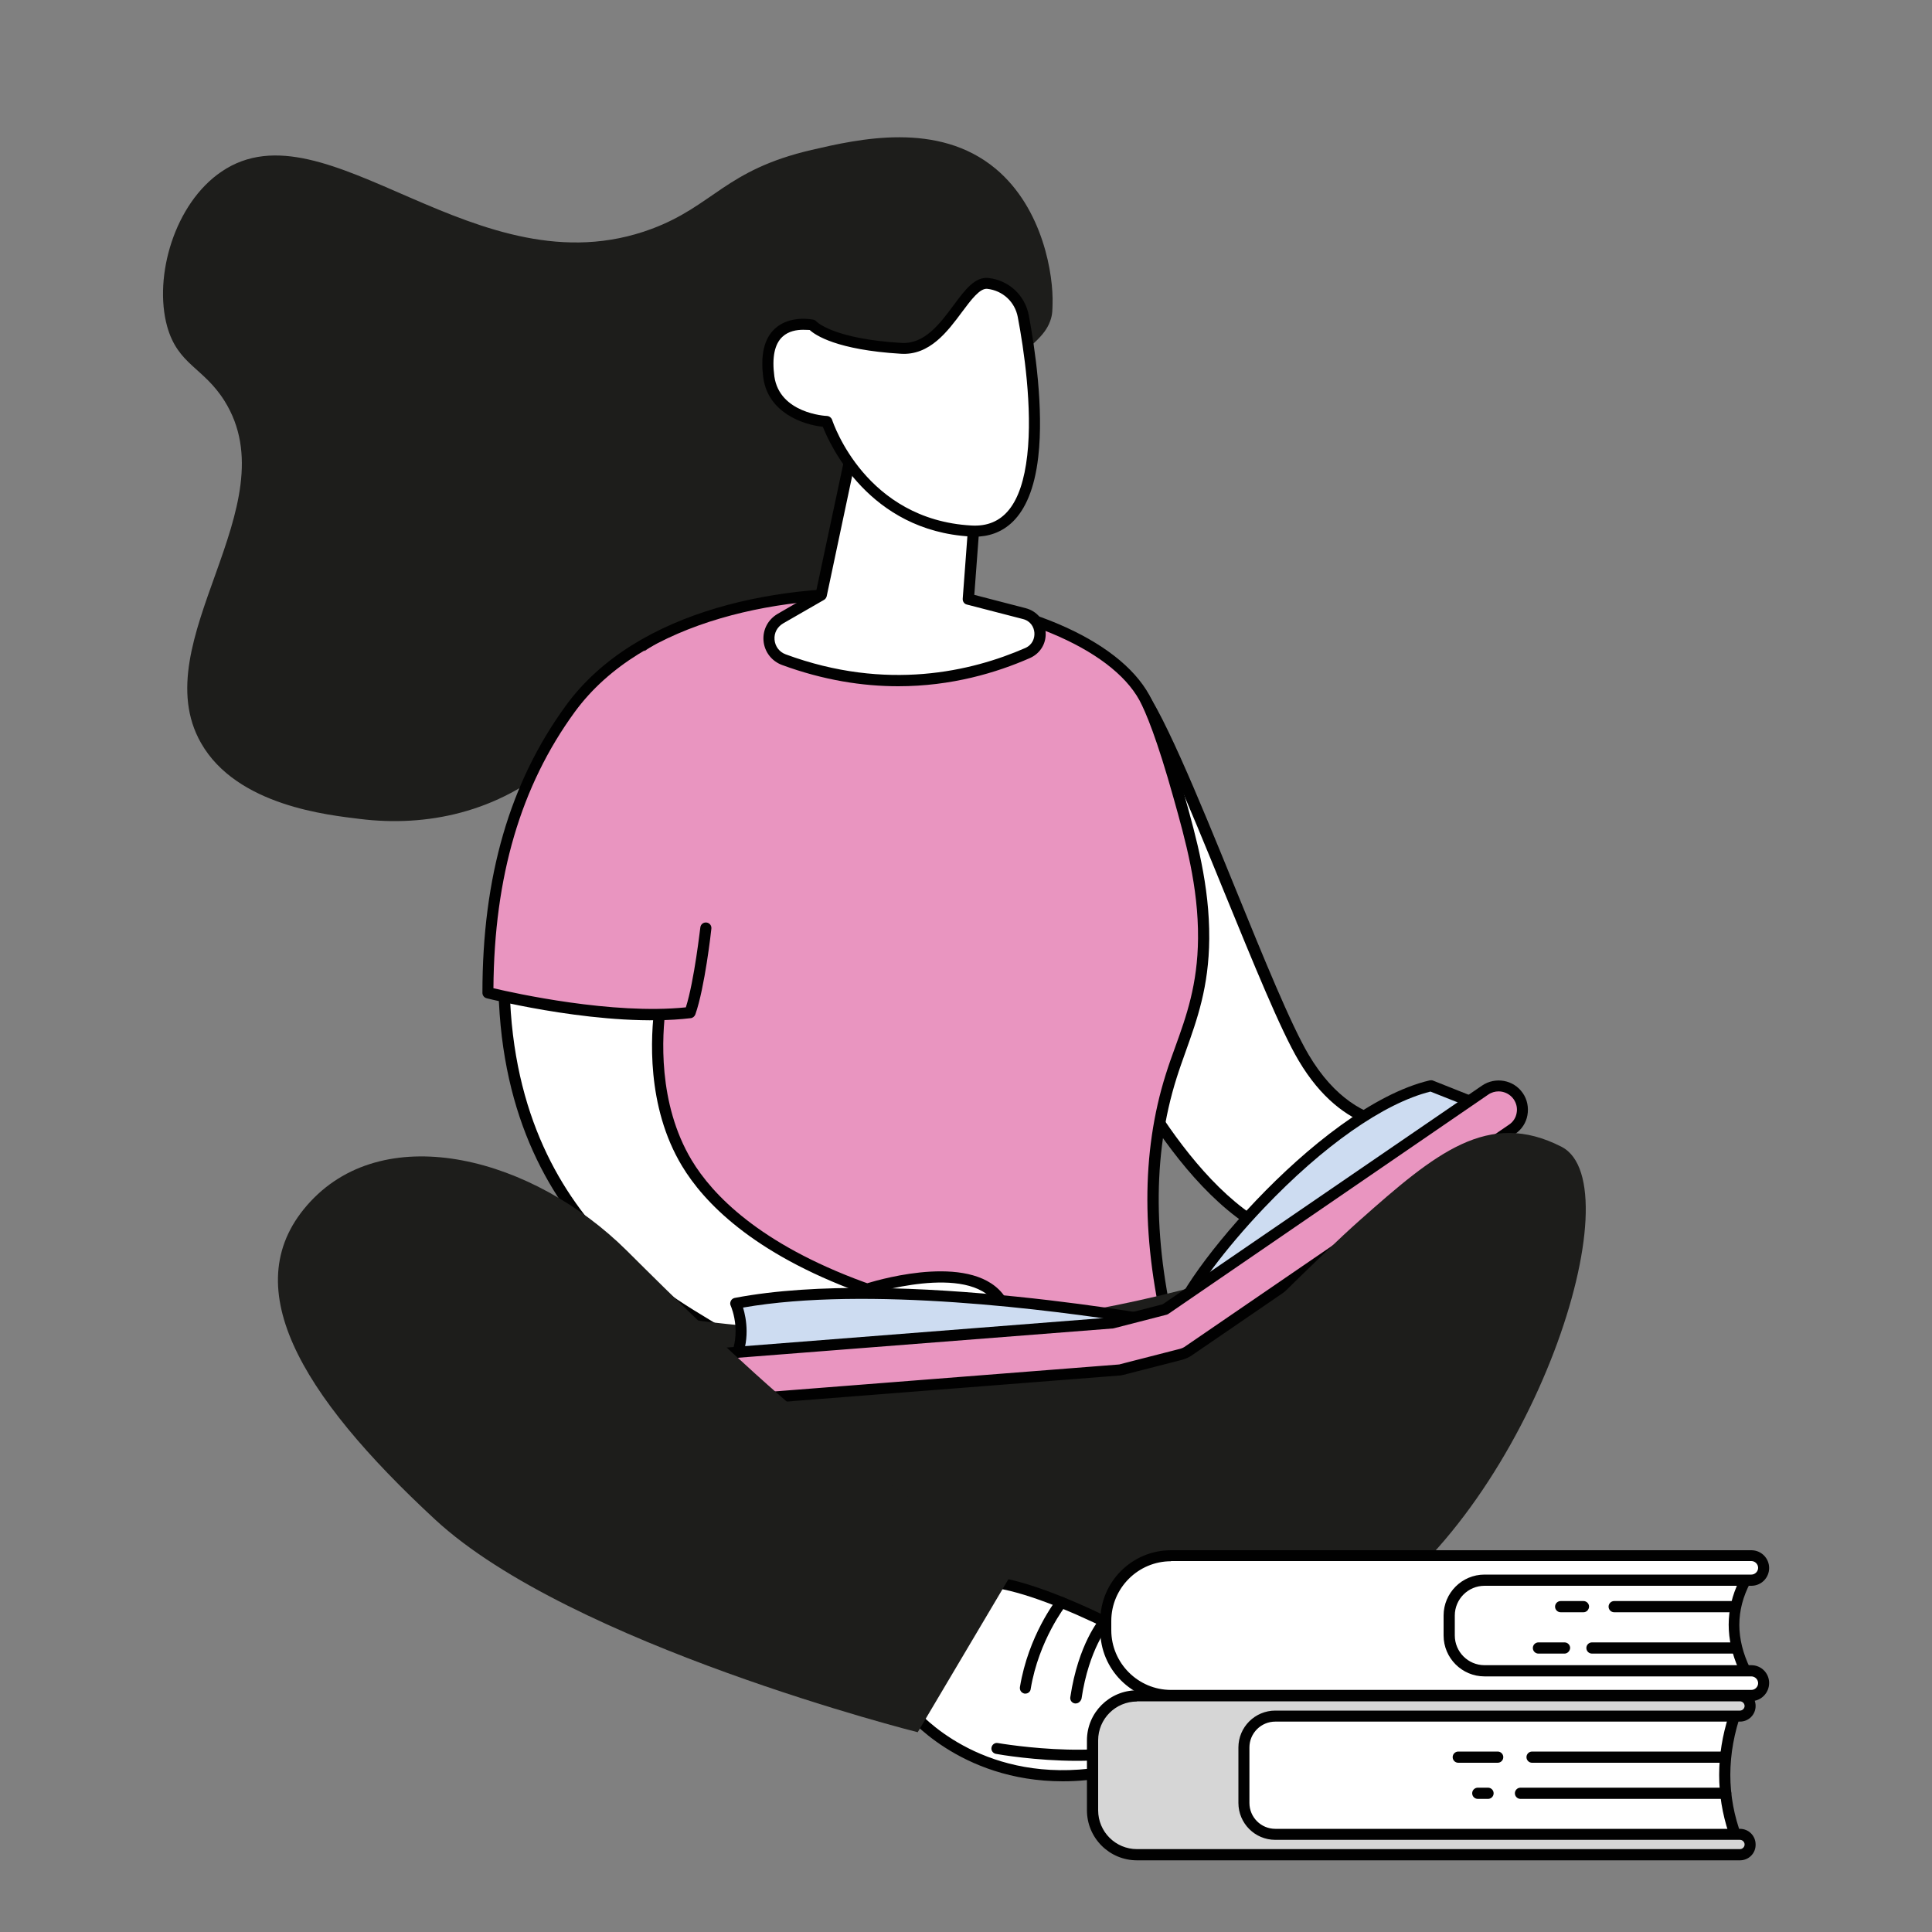 <svg xmlns="http://www.w3.org/2000/svg" xmlns:xlink="http://www.w3.org/1999/xlink" id="Layer_1" x="0px" y="0px" viewBox="0 0 1000 1000" xml:space="preserve"><rect x="0" y="0" width="1000" height="1000" fill="#808080" stroke="none"/><g>	<g>		<g>			<path fill="#1D1D1B" d="M358.4,427.3c-12.5-1.2-33,5.5-70-33.5c-30.6,27-68,34.3-102,30.1c-15.9-2-63.8-6.6-82.4-39.4    c-29.8-52.5,46.3-122.6,12.2-177c-11-17.5-24.1-18.6-29.7-38.6c-7.1-25.9,3.9-63.7,28.2-80.1c54.5-37,132.1,63.3,222.5,29.7    c32.2-12,38.1-30.5,82.9-40.9c24.1-5.6,65.4-15.1,95.2,9.7c24.8,20.7,30,55.5,29.5,70.1c-0.1,2.3,0.1,5.2-1.2,8.7    c-5.7,16.2-30.7,19.2-44.2,62.5C479.3,292.9,434.7,434.3,358.4,427.3z"></path>		</g>		<g>			<g>				<g>					<path fill="#FFFFFF" d="M742.4,580.7c0,0-39.1,15.1-67.6-33.2c-21.2-35.9-69-174-87.8-193.2c-18.8-19.2-16.5,174-16.5,174      s40.8,93.9,95,112.6C719.6,659.5,742.4,580.7,742.4,580.7z"></path>				</g>				<g>					<path fill="#010101" d="M681.6,646.5c-5.6,0-11.3-1-17.1-3c-54.8-18.9-95-110.2-96.7-114.1c-0.2-0.4-0.2-0.7-0.2-1.1      c0-0.4-0.5-42.8,0.9-85.4c2.8-87.9,10.6-91.1,14-92.5c1.3-0.5,3.8-1,6.6,1.8c11,11.2,30.9,60,50.1,107.1      c14.9,36.6,29,71.2,38.2,86.7c27,45.6,63.7,32.1,64.1,32c1-0.4,2.2-0.2,3,0.6c0.8,0.7,1.1,1.9,0.8,2.9      c-0.5,1.8-13.2,44.6-42.4,59.8C696,644.8,688.9,646.5,681.6,646.5z M573.3,527.6c3.4,7.5,42.7,93.1,93,110.5      c12,4.1,23.3,3.5,33.7-1.9c21.5-11.2,33.8-39.9,37.9-51.4c-12.2,2.3-42.6,3.2-65.7-35.8c-9.4-15.8-23.5-50.6-38.6-87.4      c-18.1-44.4-38.7-94.8-48.9-105.2c-0.2-0.2-0.3-0.3-0.4-0.4c-1.7,1.4-7.8,11.7-10.3,87.9C572.9,483.3,573.3,522.4,573.3,527.6z      "></path>				</g>			</g>			<g>				<path fill="#E995C0" d="M610.4,412.6c-2.1-7.3-10.6-38-18-51.4c-34-62.2-222-86-286.8,3c-40.4,55.5-17.5,133.6,1.2,197.4     c22,75,60.1,128.1,85.6,158.4c28.1,2.5,61.9,3.3,99.8-0.3c45.5-4.2,84.4-13.5,115-23.1c-16.7-64.1-10.5-109.3-1-139.5     c6.7-21.3,16.5-39.6,16.8-71.2C623.3,458.7,616.4,434,610.4,412.6z"></path>			</g>			<g>				<g>					<path fill="#FFFFFF" d="M267.1,443.1c0,0,19.1-64,72.6-28.1c3.7,2.5,12.1,9.1,17.1,18.8c12.8,24.9-9.6,47.7-15,87.6      c-0.9,6.7-6.4,47.1,13.8,80.6c26.8,44.5,91,64,93.3,65.3c0,0,53.5-17.5,69,5.7c15.5,23.2-3,17.7-21.8,19.4      c-18.8,1.7-102.4,15-120,0C358.5,677.4,231.4,631,267.1,443.1z"></path>				</g>				<g>					<path fill="#010101" d="M413.8,702.4c-17.7,0-32.9-1.9-39.7-7.8c-2-1.8-6-4.2-11-7.2c-35.7-21.6-130.4-78.9-98.8-244.8      c0-0.1,0-0.2,0.1-0.3c0.4-1.2,9.4-30.6,32.6-39c13.2-4.7,28.1-1.6,44.3,9.3c2.8,1.9,12.4,8.9,18,19.9      c8.3,16.3,2.7,31.7-3.8,49.6c-4.1,11.4-8.8,24.3-10.9,39.6c-1.9,13.9-4.3,49.3,13.4,78.8c10.7,17.8,34.9,43.2,89.2,63.1      c0.8,0.3,1.3,0.5,1.7,0.6c7.9-2.4,55.8-16,71.3,7.1c5.9,8.8,7.5,14.2,5.4,18.2c-2.6,5-9.7,5.1-18.8,5.2c-3.4,0-7,0.1-10.6,0.4      c-2.9,0.3-7.5,0.8-13.2,1.5C464.6,699,437,702.4,413.8,702.4z M269.9,443.8c-30.7,161.9,61.5,217.6,96.2,238.6      c5.5,3.3,9.4,5.7,11.8,7.7c13.8,11.8,77.3,4.1,104.4,0.8c5.8-0.7,10.4-1.3,13.4-1.5c3.8-0.3,7.6-0.4,11-0.4      c6-0.1,12.7-0.2,13.7-2.1c0.3-0.6,0.9-3.3-5.1-12.3c-14.1-21.1-65.2-4.7-65.7-4.6c-0.8,0.3-1.6,0.2-2.3-0.2      c-0.2-0.1-1-0.4-2.2-0.8c-55.9-20.5-80.9-46.9-92.1-65.5c-18.7-31-16.1-68-14.2-82.5c2.2-16,7-29.2,11.2-40.8      c6.3-17.3,11.3-31,4.1-45.1c-5.1-10-14.3-16.5-16.1-17.7c-14.6-9.8-27.8-12.7-39.2-8.7C279.2,415.8,270.6,441.8,269.9,443.8z"></path>				</g>			</g>			<g>				<path fill="#E995C0" d="M252.6,513.9c0,0,79.2,17,100.4,11c13.1-21.5,23.9-83.1,23.9-83.1s-34.3-54.2-41.1-54.2s-2-52.7-2-52.7     S250.4,375.1,252.6,513.9z"></path>			</g>			<g>				<path fill="#010101" d="M440.8,724.9c-1.4,0-2.8,0-4.2,0c-1.6,0-2.9-1.3-2.9-2.9c0-1.6,1.3-2.9,2.9-2.9c0,0,0,0,0,0     c18.4,0.1,37-0.7,55.3-2.4c37.8-3.5,75.5-11,111.8-22.2c-13-51.4-13.1-97.9-0.3-138.4c1.5-4.8,3.2-9.6,4.9-14.2     c5.7-15.8,11.6-32.2,11.8-56.2c0.2-26.8-6.6-51-12.6-72.4c-8.7-31.1-14.5-44.8-17.7-50.8c-14.8-27.1-64.9-48-124.5-51.8     c-58-3.8-132.5,9.5-167.8,57.8c-28,38.4-41.7,85.2-42.1,143c11,2.6,61.6,13.8,99.6,9.9c4.4-13.9,7.4-41.1,7.5-41.4     c0.2-1.6,1.6-2.7,3.2-2.5c1.6,0.2,2.7,1.6,2.5,3.2c-0.1,1.2-3.4,30.5-8.3,44.4c-0.4,1-1.3,1.8-2.4,1.9     c-43.8,5.2-103.1-9.7-105.6-10.3c-1.3-0.3-2.2-1.5-2.2-2.8c0-60.1,14.1-108.8,43.2-148.7c36.6-50.3,113.3-64.1,172.8-60.2     c62.5,4,113.2,25.6,129.2,54.8c3.4,6.3,9.4,20.3,18.2,52c6.1,21.8,13,46.4,12.8,74.1c-0.2,25-6.3,41.8-12.1,58.1     c-1.7,4.8-3.3,9.2-4.8,14c-12.7,40.1-12.3,86.5,1,137.9c0.4,1.5-0.5,3-1.9,3.5c-37.6,11.8-76.5,19.6-115.6,23.2     C475.4,724.1,458,724.9,440.8,724.9z"></path>			</g>		</g>		<g>			<path fill="#1D1D1B" d="M268.7,663.1c0,0,198.3,73.6,439.2-27.8c0,0,39.1,188.7-174.4,221C320.1,888.7,268.9,702.4,268.7,663.1z"></path>		</g>		<g>			<g>				<g>					<path fill="#CDDCF1" d="M740.6,562l24.9,9.9L608.6,685.5C606.5,671,682.3,575.7,740.6,562z"></path>				</g>				<g>					<path fill="#010101" d="M608.6,688.4c-0.4,0-0.8-0.1-1.1-0.2c-0.9-0.4-1.6-1.2-1.7-2.2C603.4,669.2,681.4,573,740,559.2      c0.6-0.1,1.2-0.1,1.7,0.1l24.9,9.9c1,0.4,1.7,1.3,1.8,2.3c0.1,1-0.3,2.1-1.2,2.7L610.3,687.9      C609.8,688.2,609.2,688.4,608.6,688.4z M740.4,565c-24.1,6-55.5,28-86.3,60.4c-20.9,22-35.3,42.3-40.5,53l146-105.8L740.4,565z      "></path>				</g>			</g>			<g>				<g>					<path fill="#CDDCF1" d="M377,709.5l231.6-23.9c0,0-142.9-27.3-227.8-11C380.8,674.6,389.1,692.9,377,709.5z"></path>				</g>				<g>					<path fill="#010101" d="M377,712.3c-1,0-2-0.5-2.5-1.4c-0.6-1-0.5-2.2,0.2-3.1c10.9-15,3.8-31.3,3.5-32      c-0.4-0.8-0.3-1.7,0.1-2.5c0.4-0.8,1.1-1.3,2-1.5c84.5-16.2,227.5,10.7,228.9,11c1.4,0.3,2.4,1.5,2.3,2.9      c-0.1,1.4-1.2,2.6-2.6,2.7l-231.6,23.9C377.2,712.3,377.1,712.3,377,712.3z M384.6,676.8c1.7,5.6,3.9,17.3-2.1,29.2l204.9-21.2      C545.5,678.2,449,665.5,384.6,676.8z"></path>				</g>			</g>			<g>				<g>					<path fill="#E995C0" d="M372.1,725.3c-6.4,0-11.7-4.9-12.2-11.3c-0.5-6.8,4.5-12.7,11.3-13.2l204.6-16l27.2-7l165.7-113.5      c5.6-3.8,13.3-2.4,17.1,3.2c3.8,5.6,2.4,13.3-3.2,17.1L615.2,699.2c-1.2,0.8-2.5,1.4-3.9,1.8l-30.4,7.8      c-0.7,0.2-1.4,0.3-2.1,0.3l-205.7,16.1C372.8,725.3,372.5,725.3,372.1,725.3z"></path>				</g>				<g>					<path fill="#010101" d="M372.1,728.2c-7.9,0-14.5-6.1-15.1-14c-0.7-8.3,5.6-15.7,13.9-16.3l204.4-16l26.5-6.8l165.3-113.2      c6.9-4.7,16.4-3,21.1,3.9c2.3,3.3,3.1,7.4,2.4,11.4c-0.7,4-3,7.4-6.3,9.7L616.8,701.6c-1.5,1-3.1,1.7-4.8,2.2l-30.4,7.8      c-0.8,0.2-1.7,0.4-2.6,0.4l-205.7,16.1C372.9,728.1,372.5,728.2,372.1,728.2z M775.7,564.9c-1.8,0-3.7,0.5-5.3,1.6L604.7,680.1      c-0.3,0.2-0.6,0.3-0.9,0.4l-27.2,7c-0.2,0-0.3,0.1-0.5,0.1l-204.6,16c-5.2,0.4-9.1,4.9-8.7,10.1c0.4,5.1,4.9,9.1,10.1,8.7      l205.7-16.1c0.5,0,1.1-0.1,1.6-0.3l30.4-7.8c1.1-0.3,2.1-0.7,3-1.4l167.5-114.7c2.1-1.4,3.5-3.6,3.9-6c0.5-2.5-0.1-5-1.5-7.1      C781.7,566.4,778.7,564.9,775.7,564.9z"></path>				</g>			</g>		</g>		<g>			<g>				<path fill="#1D1D1B" d="M528,807.2c0,0,136.1-140.4,175.6-175.4c39.4-35,66.7-57.7,104.7-38.2c37.9,19.6-14.5,183.2-102.3,241.6     c-87.7,58.4-142.6,32.6-142.6,32.6L528,807.2z"></path>			</g>			<g>				<g>					<g>						<path fill="#FFFFFF" d="M506.2,818.8L471,885.3c0,0,34.8,44.7,104.3,31.3c69.5-13.4,56.7-37.5,42.7-50.1       C604,854,532.4,816,506.2,818.8z"></path>					</g>					<g>						<path fill="#010101" d="M550.1,922c-53.6,0-81.1-34.5-81.4-34.9c-0.7-0.9-0.8-2.1-0.3-3.1l35.3-66.6c0.4-0.8,1.3-1.4,2.2-1.5       c27.7-2.9,100.4,36.4,113.9,48.5c6.8,6.1,14.3,15.6,11.4,26c-3.6,12.8-22.2,22.6-55.4,29C566.7,921.2,558.1,922,550.1,922z        M474.4,885c6.6,7.3,40.3,40.4,100.3,28.8c38.5-7.4,49-17.6,51-24.9c2.2-8-5.1-16.1-9.7-20.2c-14.3-12.9-82.2-48.2-108-47.2       L474.4,885z"></path>					</g>				</g>				<g>					<path fill="#010101" d="M557.4,911.4c-21.3,0-40.4-3.3-41.9-3.6c-1.6-0.3-2.6-1.8-2.3-3.3c0.3-1.6,1.8-2.6,3.3-2.3      c0.7,0.1,65.7,11.4,88.7-7.5c5-4.1,7.6-9.3,7.7-15.9c0-1.6,1.4-2.9,2.9-2.8c1.6,0,2.8,1.3,2.8,2.9c-0.2,8.2-3.5,15-9.8,20.2      C597.1,908.7,576.3,911.4,557.4,911.4z"></path>				</g>				<g>					<path fill="#010101" d="M530.8,876.6c-0.2,0-0.3,0-0.5,0c-1.6-0.3-2.6-1.7-2.4-3.3c4.4-26.8,18.6-44.9,19.2-45.7      c1-1.2,2.8-1.5,4-0.5c1.2,1,1.5,2.8,0.5,4c-0.1,0.2-13.9,17.8-18.1,43C533.4,875.6,532.1,876.6,530.8,876.6z"></path>				</g>				<g>					<path fill="#010101" d="M556.8,881.7c-0.1,0-0.3,0-0.4,0c-1.6-0.2-2.7-1.7-2.4-3.3c4.1-27.5,15.1-40.4,15.6-40.9      c1-1.2,2.9-1.3,4.1-0.3c1.2,1,1.3,2.9,0.3,4c-0.1,0.1-10.4,12.3-14.2,38C559.4,880.6,558.2,881.7,556.8,881.7z"></path>				</g>			</g>			<g>				<path fill="#1D1D1B" d="M528,807.2l-53,89.4c0,0-179.7-45.2-249.8-110.1S121,664.5,160.7,621.9c39.7-42.6,115.3-22.6,163.7,25.4     C372.7,695.4,455.1,776.6,528,807.2z"></path>			</g>		</g>		<g>			<g>				<g>					<path fill="#FFFFFF" d="M507.8,222.2l-6.5,87.9l29,7.5c9.9,2.6,11.1,16.3,1.7,20.4c-26.4,11.6-71.9,23.4-126.1,3.4      c-9.4-3.4-10.5-16.2-1.9-21.2L425,308l21.8-102.6L507.8,222.2z"></path>				</g>				<g>					<path fill="#010101" d="M464.9,355.2c-18.3,0-38.6-3.1-60.1-11c-5.4-2-9.1-6.8-9.6-12.5c-0.5-5.7,2.3-11,7.2-13.9l20-11.6      L444,204.8c0.2-0.8,0.6-1.4,1.3-1.9c0.7-0.4,1.5-0.5,2.3-0.3l61,16.8c1.3,0.4,2.2,1.6,2.1,3l-6.4,85.5l26.6,6.9      c5.8,1.5,9.8,6.3,10.3,12.2c0.5,5.9-2.7,11.2-8.1,13.6C515.8,348.2,492.5,355.2,464.9,355.2z M449,209l-21.1,99.6      c-0.2,0.8-0.7,1.5-1.4,1.9l-21.2,12.2c-3,1.8-4.7,4.9-4.4,8.4c0.3,3.5,2.5,6.4,5.8,7.6c52.3,19.3,96.3,8.8,124-3.3      c3.8-1.7,4.9-5.2,4.7-7.9c-0.2-2.8-1.9-6.1-6-7.1l-29-7.5c-1.3-0.3-2.2-1.6-2.1-3l6.4-85.5L449,209z"></path>				</g>			</g>			<g>				<g>					<path fill="#FFFFFF" d="M427.9,218.1c0,0-27-1.3-30-23c-4.6-33.1,22.6-26.9,22.6-26.9s8.2,9.7,45.9,12.1      c23.6,1.5,32.2-35.1,45-33.7c9.1,1,16.6,7.9,18.3,16.9c3.3,17.8,7.7,48,4.9,72.5c-2.6,22.4-11.1,40-32,38.8      C445.3,271.5,427.9,218.1,427.9,218.1z"></path>				</g>				<g>					<path fill="#010101" d="M504.4,277.8c-0.7,0-1.4,0-2.1-0.1c-52.4-3-72.6-47.2-76.4-56.8c-10.5-1.1-28.3-7.4-30.8-25.3      c-1.6-11.8,0.4-20.4,6-25.5c7.9-7.2,19.5-4.7,20-4.6c0.6,0.1,1.2,0.5,1.6,1c0,0,8.5,8.9,43.9,11c12,0.7,19.9-10,26.9-19.4      c6-8.1,11.1-15,18.2-14.2c10.5,1.2,18.8,8.9,20.8,19.3c3.1,16.5,7.8,48,4.9,73.3C533.5,270.2,517.8,277.8,504.4,277.8z       M415.7,170.7c-3.2,0-7.5,0.6-10.7,3.6c-4.1,3.8-5.5,10.7-4.2,20.5c2.7,19.1,26.3,20.5,27.3,20.5c1.2,0.1,2.2,0.9,2.6,2      c0.7,2.1,17.5,51.6,72,54.7c16.6,1,26.1-10.9,29-36.3c2.8-24.6-1.8-55.4-4.9-71.6c-1.5-7.9-7.8-13.7-15.8-14.6      c-3.8-0.4-8.3,5.6-13,11.9c-7.5,10.1-16.8,22.7-31.8,21.7c-33-2-44.2-9.6-47.1-12.3C418.4,170.8,417.2,170.7,415.7,170.7z"></path>				</g>			</g>		</g>	</g>	<g>		<g>			<g>				<g>					<path fill="#FFFFFF" d="M903.4,864.9c-7.5-15.5-8.2-31.1,0-46.9l-5.9-7.1l-161.8,5.3l5.6,51.4l156.7,1.8L903.4,864.9z"></path>				</g>				<g>					<path fill="#010101" d="M897.9,872.3C897.9,872.3,897.9,872.3,897.9,872.3l-156.7-1.8c-1.5,0-2.7-1.1-2.8-2.6l-5.6-51.4      c-0.1-0.8,0.2-1.6,0.7-2.2c0.5-0.6,1.3-1,2.1-1l161.8-5.3c0.9,0,1.7,0.4,2.3,1l5.9,7.1c0.7,0.9,0.9,2.1,0.3,3.2      c-7.5,14.3-7.5,28.8,0,44.3c0.6,1.2,0.3,2.6-0.8,3.5l-5.5,4.6C899.2,872.1,898.6,872.3,897.9,872.3z M743.9,864.8l153.1,1.8      l3-2.5c-7-15.7-7-31,0.1-45.7l-3.8-4.6L738.9,819L743.9,864.8z"></path>				</g>			</g>			<g>				<g>					<path fill="#FFFFFF" d="M606.1,805.3h213.3h87.1c3.5,0,6.4,2.8,6.4,6.4c0,3.5-2.8,6.4-6.4,6.4H768.4      c-10.1,0-18.3,8.2-18.3,18.3v10.3c0,10.1,8.2,18.3,18.3,18.3h138.1c3.5,0,6.4,2.8,6.4,6.4c0,3.5-2.8,6.4-6.4,6.4H606.1      c-18.6,0-33.8-15.1-33.8-33.8V839C572.3,820.4,587.4,805.3,606.1,805.3z"></path>				</g>				<g>					<path fill="#010101" d="M906.4,880.5H606.1c-20.2,0-36.6-16.4-36.6-36.6V839c0-20.2,16.4-36.6,36.6-36.6h300.4      c5.1,0,9.2,4.1,9.2,9.2c0,5.1-4.1,9.2-9.2,9.2H768.4c-8.5,0-15.4,6.9-15.4,15.4v10.3c0,8.5,6.9,15.4,15.4,15.4h138.1      c5.1,0,9.2,4.1,9.2,9.2C915.7,876.3,911.5,880.5,906.4,880.5z M606.1,808.1c-17,0-30.9,13.9-30.9,30.9v4.8      c0,17,13.9,30.9,30.9,30.9h300.4c1.9,0,3.5-1.6,3.5-3.5c0-1.9-1.6-3.5-3.5-3.5H768.4c-11.7,0-21.2-9.5-21.2-21.2v-10.3      c0-11.7,9.5-21.2,21.2-21.2h138.1c1.9,0,3.5-1.6,3.5-3.5c0-1.9-1.6-3.5-3.5-3.5H606.1z"></path>				</g>			</g>			<g>				<path fill="#010101" d="M819.6,834.5h-11.8c-1.6,0-2.9-1.3-2.9-2.9c0-1.6,1.3-2.9,2.9-2.9h11.8c1.6,0,2.9,1.3,2.9,2.9     C822.4,833.2,821.2,834.5,819.6,834.5z"></path>			</g>			<g>				<path fill="#010101" d="M898.1,834.5h-62.6c-1.6,0-2.9-1.3-2.9-2.9c0-1.6,1.3-2.9,2.9-2.9h62.6c1.6,0,2.9,1.3,2.9,2.9     C901,833.2,899.7,834.5,898.1,834.5z"></path>			</g>			<g>				<path fill="#010101" d="M809.8,855.9h-13.5c-1.6,0-2.9-1.3-2.9-2.9c0-1.6,1.3-2.9,2.9-2.9h13.5c1.6,0,2.9,1.3,2.9,2.9     C812.6,854.6,811.3,855.9,809.8,855.9z"></path>			</g>			<g>				<path fill="#010101" d="M898.1,855.9H824c-1.6,0-2.9-1.3-2.9-2.9c0-1.6,1.3-2.9,2.9-2.9h74.1c1.6,0,2.9,1.3,2.9,2.9     C901,854.6,899.7,855.9,898.1,855.9z"></path>			</g>		</g>		<g>			<g>				<g>					<path fill="#FFFFFF" d="M898.8,951.5H627.5V885h271.3C890.8,907.5,890.5,929.7,898.8,951.5z"></path>				</g>				<g>					<path fill="#010101" d="M898.8,954.4H627.5c-1.6,0-2.9-1.3-2.9-2.9V885c0-1.6,1.3-2.9,2.9-2.9h271.3c0.9,0,1.8,0.5,2.3,1.2      c0.5,0.8,0.7,1.7,0.4,2.6c-7.8,22-7.9,43.7,0,64.5c0.3,0.9,0.2,1.9-0.3,2.6S899.7,954.4,898.8,954.4z M630.3,948.6h264.4      c-6.5-19.7-6.5-40.1,0.1-60.7H630.3V948.6z"></path>				</g>			</g>			<g>				<g>					<path fill="#D6D6D6" d="M660.1,888.3h240.5c2.9,0,5.2-2.3,5.2-5.2c0-2.9-2.3-5.2-5.2-5.2H588.5c-12.7,0-23,10.3-23,23V937      c0,12.7,10.3,23,23,23h312.1c2.9,0,5.2-2.3,5.2-5.2c0-2.9-2.3-5.2-5.2-5.2H660.1c-9,0-16.3-7.3-16.3-16.3v-28.7      C643.9,895.6,651.1,888.3,660.1,888.3z"></path>				</g>				<g>					<path fill="#010101" d="M900.6,962.9H588.5c-14.3,0-25.9-11.6-25.9-25.9v-36.2c0-14.3,11.6-25.9,25.9-25.9h312.1      c4.5,0,8.1,3.6,8.1,8.1c0,4.5-3.6,8.1-8.1,8.1H660.1c-7.4,0-13.4,6-13.4,13.4v28.7c0,7.4,6,13.4,13.4,13.4h240.5      c4.5,0,8.1,3.6,8.1,8.1C908.8,959.3,905.1,962.9,900.6,962.9z M588.5,880.7c-11.1,0-20.1,9-20.1,20.1V937      c0,11.1,9,20.1,20.1,20.1h312.1c1.3,0,2.4-1.1,2.4-2.4c0-1.3-1.1-2.4-2.4-2.4H660.1c-10.6,0-19.1-8.6-19.1-19.1v-28.7      c0-10.6,8.6-19.1,19.1-19.1h240.5c1.3,0,2.4-1.1,2.4-2.4c0-1.3-1.1-2.4-2.4-2.4H588.5z"></path>				</g>			</g>			<g>				<path fill="#010101" d="M893.1,912.4H793c-1.6,0-2.9-1.3-2.9-2.9c0-1.6,1.3-2.9,2.9-2.9h100.1c1.6,0,2.9,1.3,2.9,2.9     C896,911.1,894.7,912.4,893.1,912.4z"></path>			</g>			<g>				<path fill="#010101" d="M775.2,912.4h-20.4c-1.6,0-2.9-1.3-2.9-2.9c0-1.6,1.3-2.9,2.9-2.9h20.4c1.6,0,2.9,1.3,2.9,2.9     C778.1,911.1,776.8,912.4,775.2,912.4z"></path>			</g>			<g>				<path fill="#010101" d="M893.1,931.1H787c-1.6,0-2.9-1.3-2.9-2.9c0-1.6,1.3-2.9,2.9-2.9h106.2c1.6,0,2.9,1.3,2.9,2.9     C896,929.8,894.7,931.1,893.1,931.1z"></path>			</g>			<g>				<path fill="#010101" d="M770.2,931.1h-5.3c-1.6,0-2.9-1.3-2.9-2.9c0-1.6,1.3-2.9,2.9-2.9h5.3c1.6,0,2.9,1.3,2.9,2.9     C773.1,929.8,771.8,931.1,770.2,931.1z"></path>			</g>		</g>	</g></g></svg>